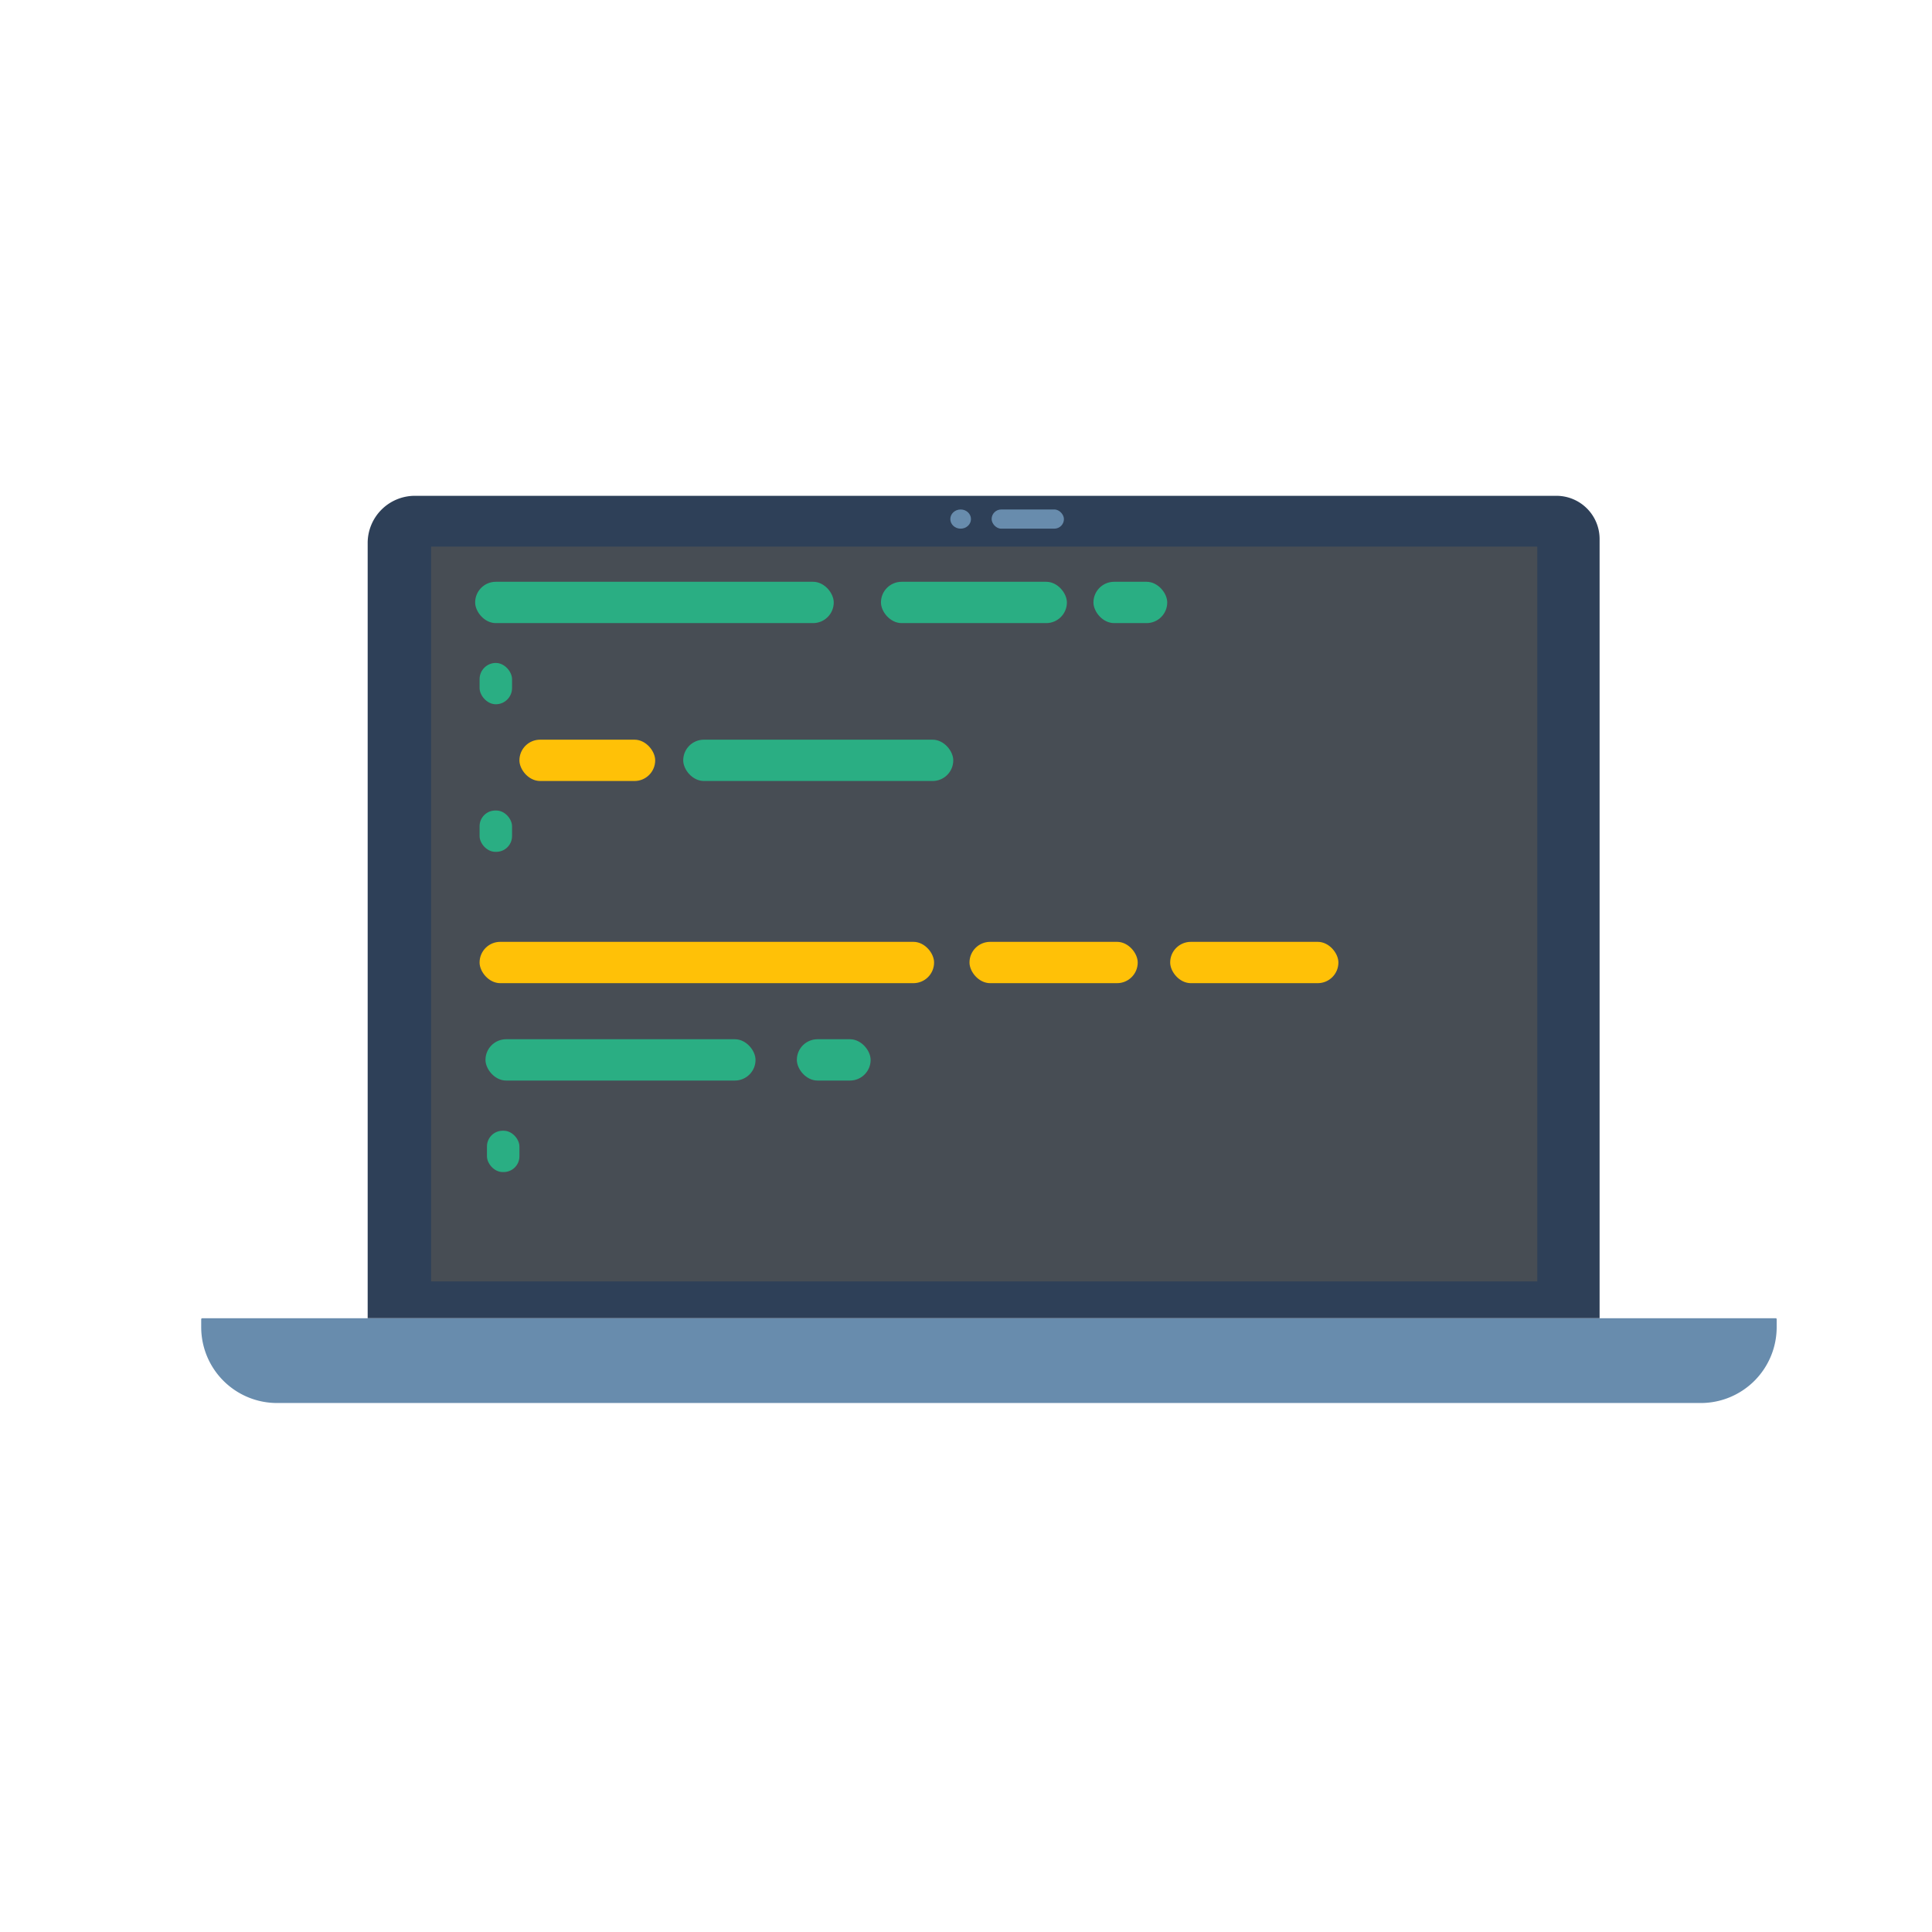 <?xml version="1.0" encoding="utf-8"?>
<svg xmlns="http://www.w3.org/2000/svg" data-name="Calque 2" id="Calque_2" viewBox="0 0 1309.26 1309.26">
  <defs>
    <style>.cls-1{fill:#688cad;}.cls-2{fill:#2e4058;}.cls-3{fill:#474d54;}.cls-4{fill:#2aae83;}.cls-5{fill:#ffc107;}</style>
  </defs>
  <path class="cls-1" d="M137,893.32H1203.36a.64.64,0,0,1,.64.64v5.4a51.42,51.42,0,0,1-51.42,51.42H187.77a51.42,51.42,0,0,1-51.42-51.42V894a.64.64,0,0,1,.64-.64Z"/>
  <path class="cls-2" d="M281.19,336h773.56A29.26,29.26,0,0,1,1084,365.31v528a0,0,0,0,1,0,0H249.16a0,0,0,0,1,0,0V368.08A32,32,0,0,1,281.19,336Z"/>
  <rect class="cls-3" height="497.96" width="749.62" x="292.14" y="370.43"/>
  <rect class="cls-4" height="28" rx="14" width="243" x="322" y="394.26"/>
  <rect class="cls-4" height="28" rx="14" width="126" x="597" y="394.26"/>
  <rect class="cls-4" height="28" rx="11" width="22" x="325" y="449.26"/>
  <rect class="cls-4" height="28" rx="10.65" width="22" x="325" y="549.26"/>
  <rect class="cls-5" height="28" rx="14" width="92" x="352" y="501.26"/>
  <rect class="cls-5" height="28" rx="14" width="308" x="325" y="638.26"/>
  <rect class="cls-5" height="28" rx="14" width="114" x="657" y="638.26"/>
  <rect class="cls-5" height="28" rx="14" width="114" x="793" y="638.26"/>
  <rect class="cls-4" height="28" rx="14" width="183" x="329" y="704.26"/>
  <rect class="cls-4" height="28" rx="14" width="183" x="463" y="501.26"/>
  <rect class="cls-4" height="28" rx="10.65" width="22" x="330" y="766.26"/>
  <rect class="cls-4" height="28" rx="14" width="50" x="741" y="394.26"/>
  <rect class="cls-4" height="28" rx="14" width="50" x="540" y="704.26"/>
  <ellipse class="cls-1" cx="651" cy="351.76" rx="7" ry="6.5"/>
  <rect class="cls-1" height="13" rx="6.5" width="49" x="672" y="345.26"/>
</svg>